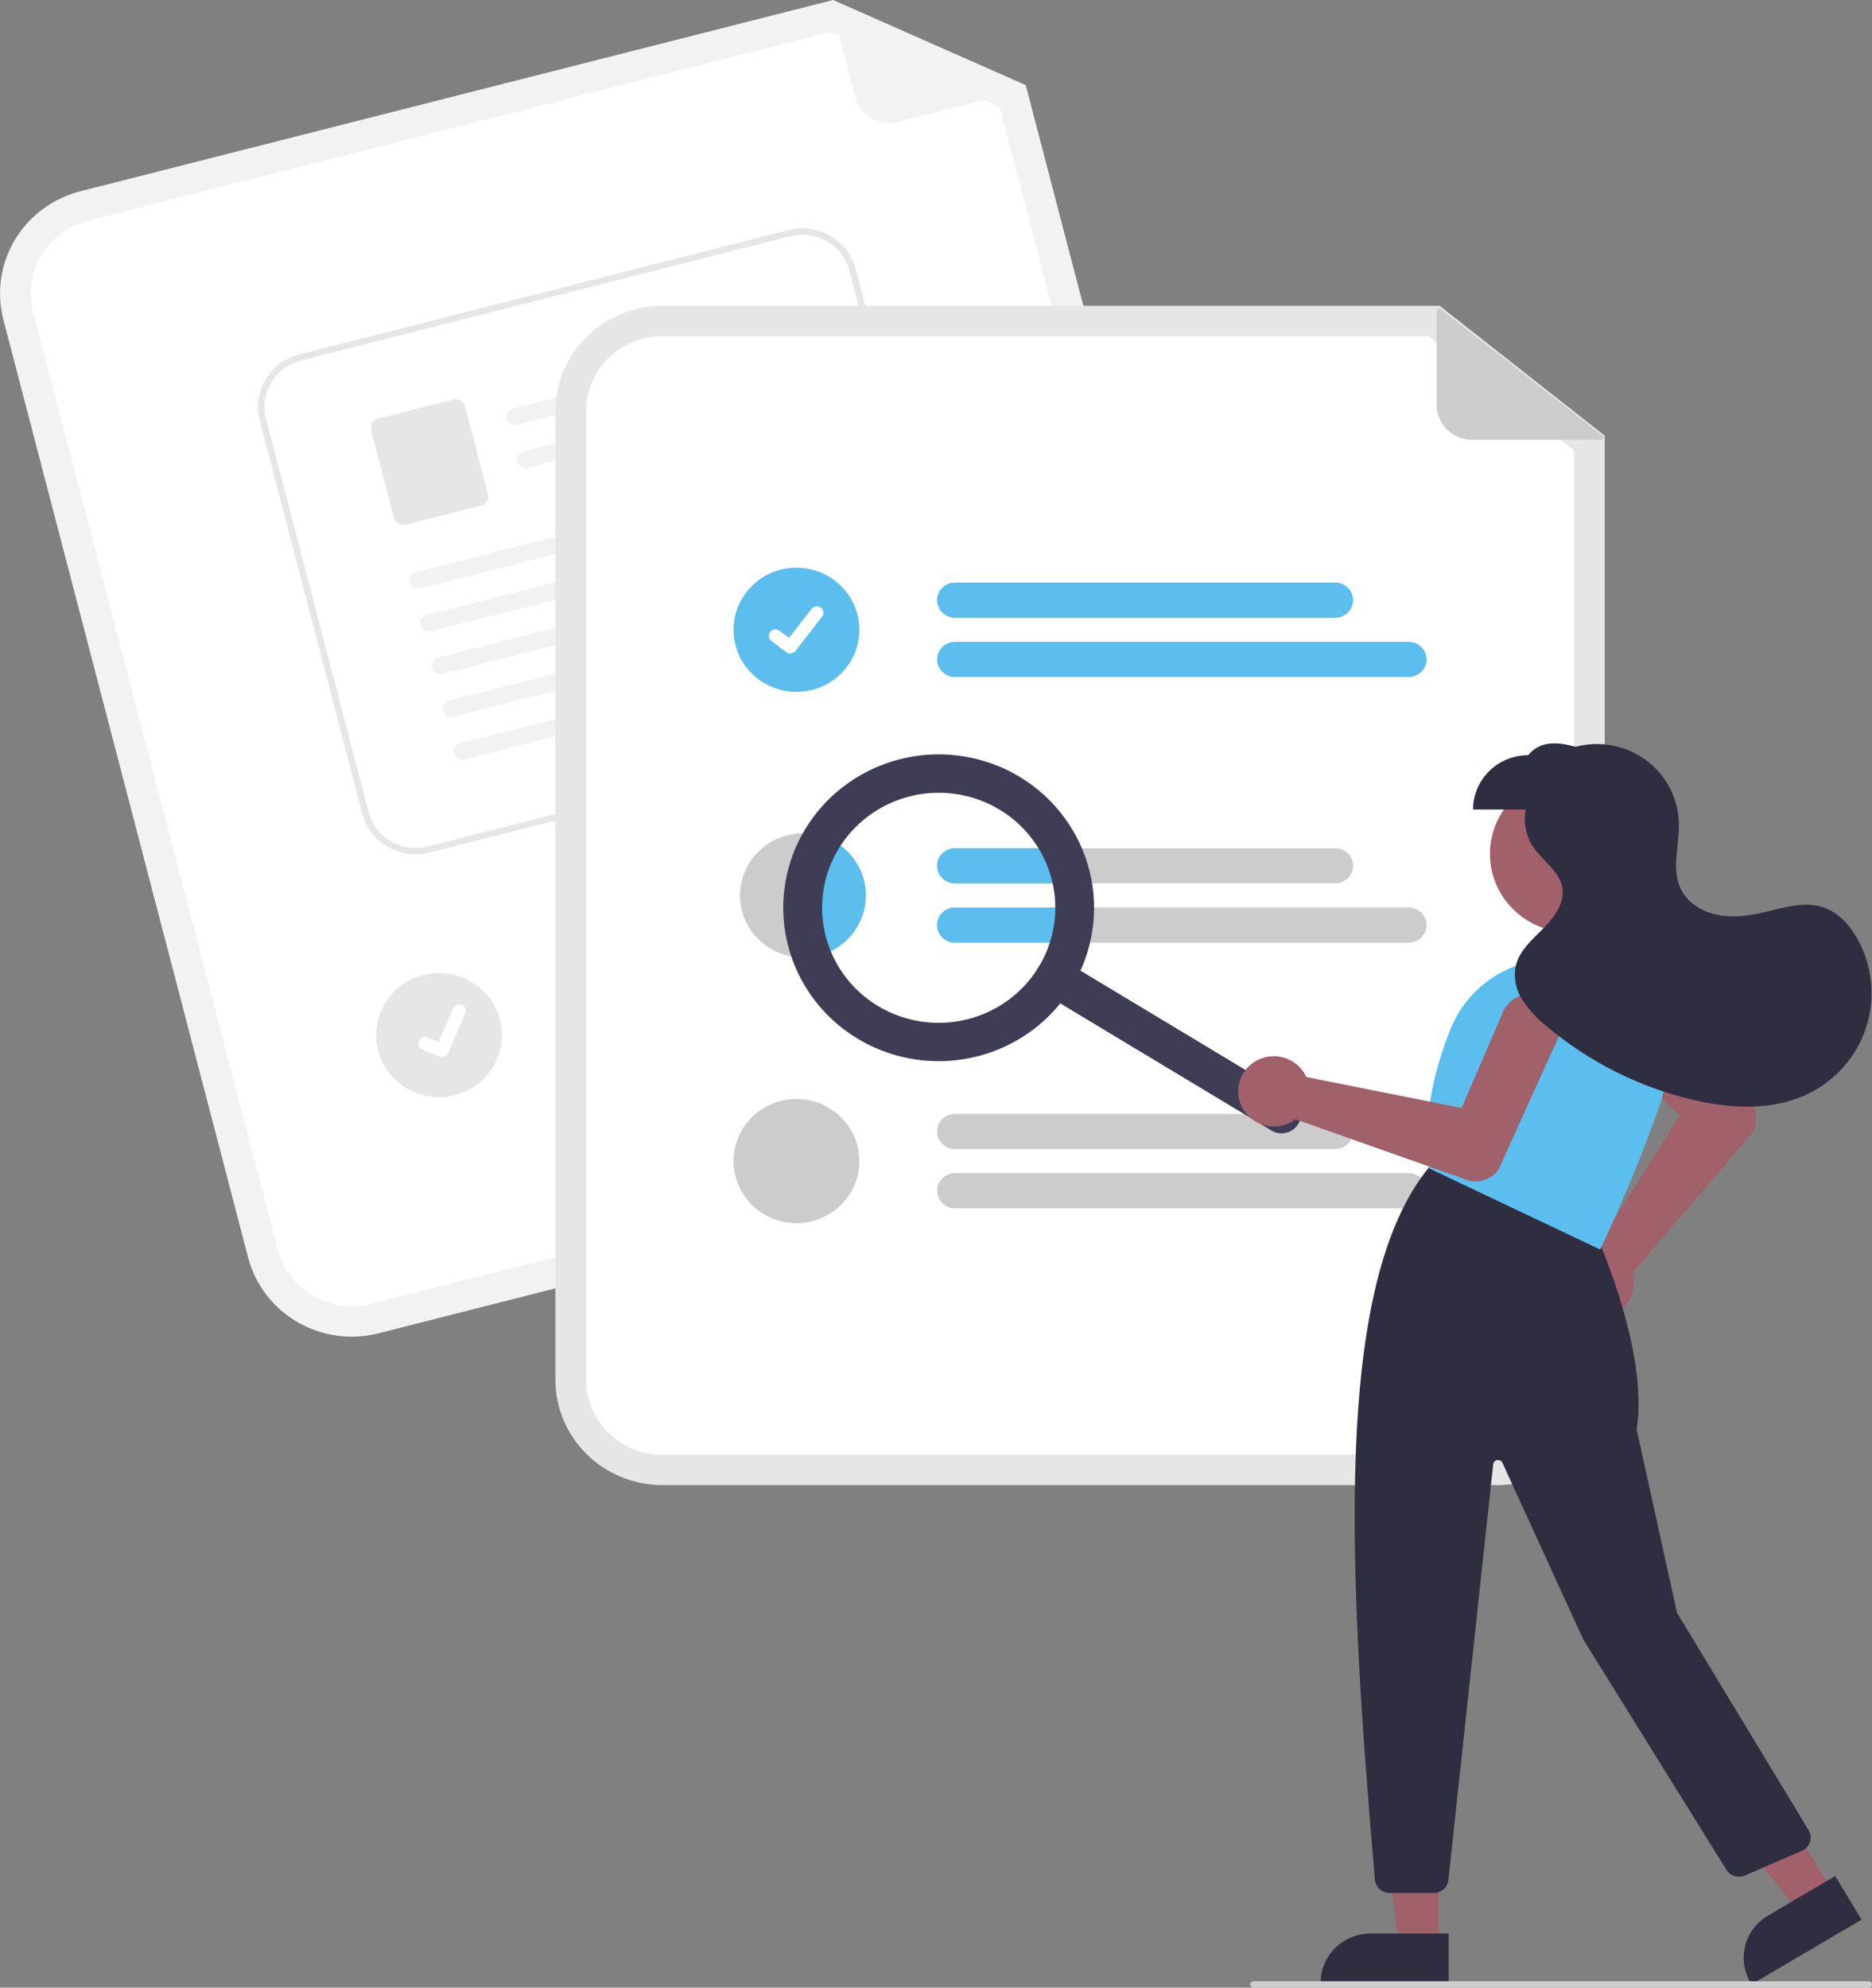 <svg width="275" height="292" viewBox="0 0 275 292" fill="none" xmlns="http://www.w3.org/2000/svg">
<rect x="0" y="0" width="275" height="292" fill="#808080" stroke="none"/>
<g clip-path="url(#clip0_17_749)">
<path d="M174.441 165.671L55.568 195.879C51.536 196.899 47.258 196.299 43.674 194.21C40.09 192.122 37.491 188.715 36.448 184.738L0.498 46.971C-0.535 42.992 0.073 38.771 2.189 35.234C4.306 31.697 7.758 29.132 11.787 28.103L122.379 0L150.685 12.505L185.73 146.803C186.764 150.782 186.156 155.003 184.039 158.541C181.923 162.078 178.471 164.642 174.441 165.671V165.671Z" fill="#F2F2F2"/>
<path d="M12.914 32.423C10.044 33.156 7.586 34.982 6.079 37.501C4.572 40.02 4.139 43.026 4.875 45.859L40.825 183.626C41.568 186.458 43.418 188.884 45.971 190.371C48.523 191.858 51.569 192.286 54.441 191.56L173.313 161.352C176.183 160.619 178.641 158.793 180.148 156.274C181.656 153.755 182.089 150.749 181.353 147.915L146.851 15.698L121.975 4.708L12.914 32.423Z" fill="white"/>
<path d="M150.383 13.216L131.986 17.891C130.643 18.232 129.217 18.033 128.023 17.337C126.829 16.641 125.963 15.505 125.618 14.18L122.119 0.771C122.103 0.713 122.105 0.651 122.124 0.593C122.142 0.535 122.177 0.484 122.224 0.445C122.271 0.406 122.328 0.38 122.389 0.372C122.45 0.363 122.512 0.372 122.568 0.396L150.434 12.608C150.496 12.636 150.548 12.681 150.582 12.739C150.617 12.796 150.633 12.863 150.627 12.93C150.621 12.997 150.595 13.06 150.551 13.111C150.507 13.162 150.448 13.199 150.383 13.216V13.216Z" fill="#F2F2F2"/>
<path d="M140.704 130.865L86.583 144.619C86.251 144.703 85.904 144.722 85.564 144.675C85.225 144.627 84.897 144.514 84.602 144.342C84.306 144.17 84.048 143.941 83.841 143.671C83.635 143.4 83.485 143.092 83.399 142.763C83.314 142.435 83.294 142.094 83.342 141.758C83.391 141.423 83.505 141.1 83.68 140.808C83.854 140.516 84.085 140.261 84.36 140.058C84.634 139.854 84.947 139.706 85.279 139.621L139.4 125.868C139.733 125.784 140.079 125.765 140.419 125.812C140.759 125.86 141.086 125.973 141.381 126.145C141.677 126.317 141.935 126.545 142.142 126.816C142.348 127.087 142.498 127.395 142.584 127.723C142.67 128.052 142.689 128.393 142.641 128.729C142.593 129.064 142.478 129.387 142.303 129.679C142.129 129.97 141.898 130.225 141.623 130.429C141.349 130.633 141.037 130.781 140.704 130.865Z" fill="#CCCCCC"/>
<path d="M153.349 136.644L88.784 153.052C88.112 153.222 87.399 153.123 86.802 152.775C86.205 152.427 85.773 151.859 85.6 151.196C85.427 150.534 85.528 149.83 85.88 149.241C86.233 148.652 86.808 148.225 87.48 148.054L152.045 131.647C152.716 131.477 153.429 131.577 154.025 131.925C154.622 132.273 155.054 132.84 155.227 133.503C155.4 134.165 155.299 134.868 154.947 135.457C154.595 136.046 154.02 136.473 153.349 136.644V136.644Z" fill="#CCCCCC"/>
<path d="M64.494 161.183C69.598 161.183 73.735 157.1 73.735 152.064C73.735 147.027 69.598 142.944 64.494 142.944C59.39 142.944 55.253 147.027 55.253 152.064C55.253 157.1 59.39 161.183 64.494 161.183Z" fill="#E6E6E6"/>
<path d="M134.949 107L63.071 125.258C60.994 125.784 58.791 125.474 56.944 124.398C55.098 123.322 53.759 121.567 53.222 119.518L38.159 61.773C37.627 59.723 37.941 57.549 39.031 55.727C40.121 53.904 41.9 52.584 43.976 52.054L115.854 33.795C117.931 33.27 120.135 33.579 121.981 34.655C123.828 35.731 125.166 37.486 125.703 39.535L140.766 97.28C141.298 99.33 140.985 101.505 139.894 103.327C138.804 105.149 137.026 106.47 134.949 107Z" fill="white"/>
<path d="M134.949 107L63.071 125.258C60.994 125.784 58.791 125.474 56.944 124.398C55.098 123.322 53.759 121.567 53.222 119.518L38.159 61.773C37.627 59.723 37.941 57.549 39.031 55.727C40.121 53.904 41.9 52.584 43.976 52.054L115.854 33.795C117.931 33.27 120.135 33.579 121.981 34.655C123.828 35.731 125.166 37.486 125.703 39.535L140.766 97.28C141.298 99.33 140.985 101.505 139.894 103.327C138.804 105.149 137.026 106.47 134.949 107ZM44.213 52.963C42.381 53.431 40.812 54.596 39.85 56.204C38.888 57.812 38.611 59.73 39.081 61.539L54.144 119.284C54.617 121.092 55.798 122.64 57.428 123.59C59.057 124.539 61.001 124.812 62.834 124.349L134.712 106.09C136.544 105.623 138.113 104.457 139.075 102.849C140.038 101.242 140.314 99.323 139.845 97.514L124.782 39.769C124.308 37.961 123.127 36.413 121.498 35.463C119.868 34.514 117.924 34.241 116.091 34.704L44.213 52.963Z" fill="#E6E6E6"/>
<path d="M112.207 53.211L75.931 62.426C75.614 62.514 75.275 62.479 74.983 62.329C74.691 62.179 74.467 61.926 74.357 61.619C74.306 61.459 74.289 61.291 74.306 61.124C74.323 60.957 74.374 60.795 74.457 60.648C74.539 60.502 74.651 60.373 74.785 60.27C74.92 60.168 75.074 60.093 75.239 60.051L112.166 50.671C113.657 51.417 113.265 52.943 112.207 53.211L112.207 53.211Z" fill="#F2F2F2"/>
<path d="M113.845 59.49L77.569 68.705C77.252 68.793 76.913 68.758 76.621 68.608C76.329 68.458 76.105 68.205 75.995 67.898C75.944 67.739 75.927 67.57 75.944 67.403C75.961 67.236 76.012 67.074 76.094 66.927C76.177 66.781 76.289 66.652 76.423 66.55C76.558 66.447 76.712 66.373 76.877 66.331L113.804 56.95C115.295 57.696 114.903 59.222 113.845 59.49L113.845 59.49Z" fill="#F2F2F2"/>
<path d="M70.66 74.273L59.589 77.085C59.227 77.176 58.844 77.123 58.522 76.935C58.201 76.748 57.968 76.442 57.875 76.086L54.511 63.193C54.419 62.836 54.473 62.458 54.663 62.141C54.853 61.824 55.163 61.594 55.524 61.502L66.595 58.689C66.957 58.598 67.34 58.652 67.662 58.839C67.983 59.026 68.216 59.332 68.309 59.688L71.672 72.581C71.765 72.938 71.711 73.316 71.521 73.633C71.331 73.951 71.021 74.18 70.66 74.273V74.273Z" fill="#E6E6E6"/>
<path d="M117.093 72.374L61.73 86.438C61.413 86.525 61.074 86.49 60.782 86.341C60.489 86.191 60.266 85.937 60.156 85.631C60.105 85.471 60.087 85.302 60.104 85.135C60.121 84.968 60.172 84.806 60.255 84.66C60.337 84.513 60.449 84.385 60.584 84.282C60.718 84.179 60.873 84.105 61.037 84.063L117.052 69.834C118.544 70.58 118.151 72.105 117.094 72.374L117.093 72.374Z" fill="#F2F2F2"/>
<path d="M118.732 78.655L63.368 92.719C63.051 92.806 62.712 92.771 62.42 92.622C62.128 92.472 61.904 92.218 61.794 91.912C61.743 91.752 61.725 91.583 61.742 91.416C61.76 91.249 61.811 91.088 61.893 90.941C61.976 90.794 62.088 90.666 62.222 90.563C62.357 90.46 62.511 90.386 62.676 90.344L118.691 76.115C120.182 76.861 119.79 78.386 118.732 78.655V78.655Z" fill="#F2F2F2"/>
<path d="M120.369 84.932L65.006 98.996C64.689 99.083 64.35 99.048 64.057 98.898C63.765 98.749 63.541 98.495 63.431 98.189C63.38 98.029 63.363 97.86 63.38 97.693C63.397 97.526 63.448 97.365 63.531 97.218C63.613 97.071 63.725 96.942 63.86 96.84C63.994 96.737 64.148 96.663 64.313 96.621L120.328 82.392C121.82 83.138 121.427 84.663 120.369 84.932V84.932Z" fill="#F2F2F2"/>
<path d="M122.008 91.213L66.644 105.276C66.327 105.364 65.988 105.329 65.696 105.179C65.403 105.029 65.18 104.776 65.07 104.469C65.019 104.309 65.001 104.141 65.018 103.974C65.035 103.807 65.087 103.645 65.169 103.498C65.251 103.352 65.363 103.223 65.498 103.12C65.632 103.018 65.787 102.943 65.951 102.902L121.966 88.672C123.458 89.418 123.065 90.944 122.008 91.213L122.008 91.213Z" fill="#F2F2F2"/>
<path d="M123.645 97.49L68.281 111.554C67.964 111.641 67.625 111.606 67.333 111.457C67.041 111.307 66.817 111.053 66.707 110.747C66.656 110.587 66.638 110.418 66.656 110.251C66.673 110.084 66.724 109.923 66.806 109.776C66.889 109.629 67.001 109.501 67.135 109.398C67.27 109.295 67.424 109.221 67.589 109.179L123.604 94.95C125.095 95.696 124.703 97.221 123.645 97.49V97.49Z" fill="#F2F2F2"/>
<path d="M65.176 155.26C64.975 155.312 64.762 155.297 64.57 155.219L64.558 155.214L62.04 154.161C61.923 154.112 61.817 154.041 61.728 153.952C61.639 153.863 61.569 153.757 61.522 153.641C61.474 153.525 61.45 153.401 61.451 153.275C61.453 153.15 61.479 153.027 61.528 152.911C61.578 152.796 61.65 152.692 61.741 152.604C61.831 152.516 61.938 152.447 62.056 152.4C62.174 152.354 62.3 152.33 62.427 152.332C62.553 152.333 62.679 152.359 62.795 152.408L64.427 153.093L66.564 148.13C66.614 148.015 66.686 147.911 66.776 147.823C66.867 147.736 66.974 147.667 67.091 147.62C67.209 147.573 67.335 147.55 67.461 147.551C67.588 147.552 67.713 147.578 67.83 147.627L67.83 147.627L67.817 147.659L67.831 147.627C68.066 147.726 68.252 147.913 68.347 148.147C68.443 148.381 68.441 148.643 68.341 148.876L65.826 154.71C65.767 154.845 65.679 154.964 65.566 155.06C65.453 155.155 65.32 155.223 65.176 155.259L65.176 155.26Z" fill="white"/>
<path d="M220.035 218.171H97.285C93.122 218.166 89.131 216.532 86.188 213.627C83.244 210.723 81.589 206.784 81.584 202.677V60.415C81.589 56.307 83.244 52.369 86.188 49.465C89.131 46.56 93.122 44.926 97.285 44.922H211.484L235.736 63.997V202.677C235.731 206.784 234.076 210.723 231.132 213.627C228.189 216.532 224.198 218.166 220.035 218.171V218.171Z" fill="#E6E6E6"/>
<path d="M97.285 49.382C94.32 49.385 91.478 50.549 89.382 52.617C87.286 54.686 86.107 57.49 86.104 60.415V202.677C86.107 205.602 87.286 208.406 89.382 210.475C91.478 212.543 94.32 213.707 97.285 213.71H220.035C223 213.707 225.841 212.543 227.938 210.475C230.034 208.406 231.213 205.602 231.216 202.677V66.146L209.903 49.382H97.285Z" fill="white"/>
<path d="M196.16 90.748H140.274C139.58 90.748 138.915 90.476 138.425 89.992C137.935 89.508 137.659 88.852 137.659 88.168C137.659 87.483 137.935 86.827 138.425 86.343C138.915 85.859 139.58 85.587 140.274 85.587H196.16C196.854 85.587 197.519 85.859 198.009 86.343C198.499 86.827 198.775 87.483 198.775 88.168C198.775 88.852 198.499 89.508 198.009 89.992C197.519 90.476 196.854 90.748 196.16 90.748V90.748Z" fill="#5BBEEE"/>
<path d="M206.945 99.456H140.274C139.581 99.455 138.917 99.182 138.427 98.699C137.938 98.215 137.663 97.559 137.663 96.876C137.663 96.192 137.938 95.536 138.427 95.052C138.917 94.569 139.581 94.296 140.274 94.295H206.945C207.289 94.295 207.629 94.361 207.947 94.491C208.265 94.62 208.553 94.81 208.796 95.05C209.04 95.29 209.233 95.574 209.364 95.887C209.496 96.201 209.564 96.536 209.564 96.876C209.564 97.215 209.496 97.55 209.364 97.864C209.233 98.177 209.04 98.462 208.796 98.701C208.553 98.941 208.265 99.131 207.947 99.26C207.629 99.39 207.289 99.456 206.945 99.456V99.456Z" fill="#5BBEEE"/>
<path d="M196.161 124.61H140.276C139.582 124.61 138.917 124.882 138.427 125.366C137.937 125.85 137.661 126.506 137.661 127.19C137.661 127.875 137.937 128.531 138.427 129.015C138.917 129.499 139.582 129.77 140.276 129.77H196.161C196.854 129.77 197.519 129.499 198.009 129.015C198.5 128.531 198.775 127.875 198.775 127.19C198.775 126.506 198.5 125.85 198.009 125.366C197.519 124.882 196.854 124.61 196.161 124.61V124.61Z" fill="#CCCCCC"/>
<path d="M206.946 133.32H140.276C139.582 133.32 138.917 133.592 138.427 134.075C137.937 134.559 137.661 135.216 137.661 135.9C137.661 136.584 137.937 137.24 138.427 137.724C138.917 138.208 139.582 138.48 140.276 138.48H206.946C207.64 138.48 208.305 138.208 208.795 137.724C209.285 137.24 209.561 136.584 209.561 135.9C209.561 135.216 209.285 134.559 208.795 134.075C208.305 133.592 207.64 133.32 206.946 133.32Z" fill="#CCCCCC"/>
<path d="M196.16 168.797H140.274C139.58 168.797 138.915 168.525 138.425 168.041C137.935 167.557 137.659 166.901 137.659 166.217C137.659 165.532 137.935 164.876 138.425 164.392C138.915 163.908 139.58 163.636 140.274 163.636H196.16C196.854 163.636 197.519 163.908 198.009 164.392C198.499 164.876 198.775 165.532 198.775 166.217C198.775 166.901 198.499 167.557 198.009 168.041C197.519 168.525 196.854 168.797 196.16 168.797V168.797Z" fill="#CCCCCC"/>
<path d="M206.945 177.505H140.274C139.581 177.504 138.917 177.231 138.427 176.748C137.938 176.264 137.663 175.608 137.663 174.925C137.663 174.241 137.938 173.585 138.427 173.101C138.917 172.618 139.581 172.345 140.274 172.344H206.945C207.289 172.344 207.629 172.41 207.947 172.54C208.265 172.669 208.553 172.859 208.796 173.099C209.04 173.338 209.233 173.623 209.364 173.936C209.496 174.25 209.564 174.585 209.564 174.925C209.564 175.264 209.496 175.599 209.364 175.913C209.233 176.226 209.04 176.511 208.796 176.75C208.553 176.99 208.265 177.18 207.947 177.309C207.629 177.439 207.289 177.505 206.945 177.505Z" fill="#CCCCCC"/>
<path d="M117.001 101.641C122.105 101.641 126.242 97.558 126.242 92.522C126.242 87.485 122.105 83.402 117.001 83.402C111.897 83.402 107.76 87.485 107.76 92.522C107.76 97.558 111.897 101.641 117.001 101.641Z" fill="#5BBEEE"/>
<path d="M116.085 96C115.877 96.001 115.675 95.934 115.509 95.811L115.498 95.803L113.327 94.164C113.226 94.088 113.141 93.993 113.077 93.885C113.014 93.777 112.972 93.657 112.956 93.533C112.939 93.409 112.947 93.282 112.98 93.161C113.012 93.04 113.069 92.927 113.146 92.828C113.223 92.728 113.32 92.645 113.43 92.582C113.54 92.519 113.661 92.479 113.787 92.463C113.913 92.446 114.041 92.455 114.163 92.487C114.286 92.52 114.4 92.576 114.501 92.652L115.908 93.717L119.232 89.437C119.309 89.338 119.405 89.255 119.515 89.192C119.624 89.13 119.746 89.089 119.871 89.073C119.997 89.056 120.124 89.065 120.247 89.097C120.369 89.129 120.484 89.185 120.584 89.261L120.585 89.261L120.564 89.29L120.585 89.261C120.788 89.415 120.921 89.642 120.954 89.892C120.988 90.143 120.919 90.396 120.764 90.596L116.854 95.628C116.763 95.744 116.647 95.838 116.514 95.902C116.381 95.966 116.234 96 116.086 95.999L116.085 96Z" fill="white"/>
<path d="M127.192 131.545C127.192 132.743 126.954 133.929 126.49 135.036C126.026 136.142 125.345 137.148 124.487 137.995C123.629 138.842 122.61 139.514 121.489 139.973C120.368 140.431 119.166 140.668 117.952 140.668C117.873 140.669 117.794 140.666 117.715 140.658C115.897 140.612 114.135 140.039 112.646 139.009C111.158 137.979 110.011 136.539 109.348 134.869C108.685 133.199 108.535 131.373 108.919 129.619C109.302 127.866 110.201 126.263 111.503 125.011C112.804 123.76 114.451 122.915 116.238 122.582C118.024 122.249 119.869 122.444 121.544 123.141C123.219 123.838 124.648 125.008 125.652 126.503C126.657 127.997 127.192 129.751 127.192 131.545V131.545Z" fill="#CCCCCC"/>
<path d="M117.001 179.69C122.105 179.69 126.242 175.607 126.242 170.571C126.242 165.534 122.105 161.451 117.001 161.451C111.897 161.451 107.76 165.534 107.76 170.571C107.76 175.607 111.897 179.69 117.001 179.69Z" fill="#CCCCCC"/>
<path d="M235.264 64.611H216.267C214.88 64.611 213.55 64.067 212.569 63.1C211.588 62.132 211.037 60.819 211.037 59.451V45.605C211.037 45.544 211.055 45.484 211.087 45.433C211.12 45.382 211.167 45.34 211.222 45.314C211.277 45.288 211.339 45.277 211.4 45.284C211.461 45.291 211.519 45.314 211.567 45.352L235.467 64.036C235.52 64.077 235.559 64.134 235.578 64.198C235.597 64.263 235.595 64.331 235.573 64.395C235.55 64.458 235.509 64.513 235.453 64.551C235.398 64.59 235.332 64.611 235.264 64.611Z" fill="#CCCCCC"/>
<path d="M127.192 131.545C127.192 132.743 126.954 133.929 126.49 135.036C126.026 136.142 125.345 137.148 124.487 137.995C123.629 138.842 122.61 139.514 121.489 139.973C120.368 140.431 119.166 140.667 117.952 140.668C117.873 140.669 117.794 140.666 117.714 140.658C116.521 137.72 116.06 134.541 116.373 131.39C116.685 128.239 117.76 125.209 119.508 122.554C121.658 122.918 123.608 124.019 125.014 125.665C126.42 127.31 127.192 129.393 127.192 131.545V131.545Z" fill="#5BBEEE"/>
<path d="M137.659 127.193C137.66 126.508 137.936 125.852 138.427 125.368C138.917 124.884 139.582 124.612 140.276 124.61H154.202C155.015 126.243 155.593 127.98 155.919 129.77H140.276C139.583 129.77 138.918 129.499 138.427 129.015C137.937 128.532 137.66 127.877 137.659 127.193V127.193Z" fill="#5BBEEE"/>
<path d="M156.243 133.32C156.244 135.063 156.01 136.798 155.548 138.48H140.276C139.582 138.48 138.917 138.208 138.427 137.724C137.937 137.24 137.661 136.584 137.661 135.9C137.661 135.216 137.937 134.559 138.427 134.075C138.917 133.592 139.582 133.32 140.276 133.32H156.243Z" fill="#5BBEEE"/>
<path d="M190.7 165.142C190.305 165.78 189.67 166.237 188.935 166.413C188.199 166.589 187.422 166.469 186.776 166.08L153.469 146.032C153.149 145.839 152.871 145.586 152.65 145.287C152.429 144.989 152.27 144.65 152.181 144.29C152.093 143.931 152.077 143.557 152.135 143.192C152.193 142.826 152.323 142.476 152.519 142.16C152.714 141.844 152.97 141.569 153.273 141.351C153.576 141.133 153.919 140.976 154.284 140.889C154.648 140.802 155.026 140.786 155.396 140.844C155.767 140.901 156.122 141.029 156.442 141.222L189.749 161.27C190.395 161.659 190.859 162.286 191.037 163.012C191.215 163.738 191.094 164.504 190.7 165.142V165.142Z" fill="#3F3D56"/>
<path d="M157.393 145.094C155.041 148.899 151.598 151.931 147.5 153.805C143.402 155.679 138.833 156.313 134.37 155.624C129.908 154.936 125.752 152.958 122.429 149.939C119.106 146.92 116.764 142.997 115.701 138.665C114.637 134.333 114.9 129.787 116.454 125.602C118.009 121.417 120.786 117.781 124.435 115.153C128.083 112.526 132.439 111.025 136.952 110.841C141.465 110.657 145.932 111.797 149.788 114.118C154.954 117.236 158.655 122.247 160.081 128.054C161.507 133.861 160.54 139.989 157.393 145.094ZM123.274 124.557C121.51 127.411 120.643 130.717 120.783 134.057C120.923 137.397 122.063 140.621 124.06 143.321C126.057 146.022 128.82 148.077 132.001 149.228C135.182 150.378 138.637 150.572 141.929 149.785C145.221 148.998 148.203 147.265 150.498 144.806C152.792 142.346 154.296 139.271 154.819 135.968C155.342 132.665 154.861 129.283 153.436 126.25C152.011 123.217 149.707 120.669 146.815 118.928C142.936 116.599 138.279 115.884 133.865 116.939C129.452 117.994 125.643 120.734 123.274 124.557V124.557Z" fill="#3F3D56"/>
<path d="M230.563 136.972C237.017 136.972 242.249 131.809 242.249 125.44C242.249 119.071 237.017 113.908 230.563 113.908C224.109 113.908 218.878 119.071 218.878 125.44C218.878 131.809 224.109 136.972 230.563 136.972Z" fill="#A0616A"/>
<path d="M229.808 190.087C229.583 189.395 229.508 188.662 229.59 187.939C229.671 187.216 229.906 186.518 230.28 185.89C230.654 185.263 231.158 184.721 231.759 184.299C232.36 183.877 233.044 183.586 233.768 183.443C233.997 183.399 234.229 183.371 234.462 183.359L246.771 163.863L235.527 153.315C235.098 152.912 234.753 152.429 234.514 151.894C234.274 151.359 234.145 150.782 234.133 150.197C234.12 149.612 234.225 149.031 234.442 148.486C234.659 147.942 234.983 147.445 235.395 147.025C235.807 146.605 236.3 146.269 236.844 146.038C237.389 145.806 237.974 145.684 238.567 145.677C239.16 145.67 239.748 145.779 240.298 145.998C240.847 146.217 241.348 146.541 241.77 146.952L257.294 162.058L257.325 162.095C257.806 162.816 258.037 163.671 257.986 164.532C257.935 165.394 257.604 166.216 257.043 166.877L239.796 187.006C239.847 187.168 239.89 187.332 239.924 187.497C240.068 188.211 240.058 188.947 239.894 189.656C239.73 190.366 239.416 191.033 238.972 191.615C238.529 192.196 237.966 192.679 237.32 193.03C236.674 193.382 235.961 193.595 235.226 193.656C235.077 193.668 234.929 193.675 234.782 193.675C233.676 193.67 232.599 193.321 231.706 192.677C230.813 192.033 230.148 191.126 229.808 190.087V190.087Z" fill="#A0616A"/>
<path d="M211.317 285.932L205.484 285.931L202.709 263.729L211.318 263.73L211.317 285.932Z" fill="#A0616A"/>
<path d="M212.804 291.511L193.997 291.511V291.276C193.997 290.327 194.186 289.388 194.554 288.511C194.922 287.635 195.461 286.839 196.141 286.168C196.821 285.497 197.628 284.965 198.516 284.602C199.404 284.239 200.356 284.052 201.317 284.052H201.318L212.805 284.052L212.804 291.511Z" fill="#2F2E41"/>
<path d="M269.293 277.973L264.282 280.918L250.386 263.243L257.783 258.896L269.293 277.973Z" fill="#A0616A"/>
<path d="M273.464 282.016L257.304 291.511L257.182 291.31C256.69 290.495 256.366 289.592 256.228 288.653C256.089 287.714 256.14 286.758 256.376 285.838C256.612 284.919 257.03 284.054 257.605 283.294C258.18 282.533 258.901 281.892 259.727 281.407L259.727 281.406L269.597 275.607L273.464 282.016Z" fill="#2F2E41"/>
<path d="M201.974 276.154C198.066 230.75 195.742 188.569 210.026 171.363L210.136 171.229L234.175 180.718L234.215 180.803C234.296 180.977 242.29 198.331 240.426 210.004L246.355 236.92L265.689 268.866C265.844 269.123 265.943 269.41 265.977 269.708C266.012 270.005 265.982 270.307 265.89 270.592C265.798 270.877 265.645 271.14 265.442 271.363C265.239 271.586 264.991 271.763 264.713 271.884L256.311 275.532C255.837 275.735 255.304 275.764 254.811 275.611C254.317 275.459 253.896 275.137 253.624 274.703L232.592 240.861L220.713 214.903C220.649 214.762 220.539 214.646 220.401 214.573C220.263 214.5 220.104 214.473 219.95 214.498C219.795 214.522 219.653 214.596 219.545 214.709C219.437 214.821 219.37 214.965 219.353 215.119L212.768 276.2C212.713 276.719 212.465 277.2 212.072 277.549C211.679 277.898 211.168 278.091 210.639 278.09H204.108C203.572 278.087 203.056 277.887 202.662 277.529C202.267 277.171 202.022 276.681 201.974 276.154V276.154Z" fill="#2F2E41"/>
<path d="M210.107 171.723L209.992 171.668L209.974 171.544C209.076 165.342 210.139 158.451 213.133 151.062C214.609 147.446 217.352 144.473 220.863 142.685C224.374 140.898 228.419 140.414 232.261 141.323V141.323C234.473 141.861 236.549 142.847 238.356 144.218C240.163 145.589 241.661 147.315 242.756 149.287C243.838 151.24 244.496 153.392 244.691 155.609C244.885 157.825 244.611 160.057 243.885 162.164C240.111 173.056 235.214 183.248 235.165 183.35L235.062 183.562L210.107 171.723Z" fill="#5BBEEE"/>
<path d="M183.879 156.274C184.458 155.823 185.127 155.498 185.842 155.32C186.557 155.142 187.302 155.115 188.028 155.241C188.754 155.366 189.446 155.642 190.056 156.05C190.667 156.458 191.184 156.989 191.572 157.607C191.694 157.804 191.802 158.008 191.895 158.22L214.711 162.77L220.786 148.683C221.018 148.145 221.356 147.657 221.78 147.249C222.204 146.84 222.706 146.518 223.257 146.302C223.807 146.086 224.396 145.98 224.989 145.989C225.581 145.999 226.166 146.124 226.71 146.358C227.253 146.592 227.744 146.93 228.154 147.352C228.564 147.774 228.886 148.273 229.1 148.818C229.314 149.364 229.416 149.945 229.401 150.53C229.386 151.115 229.254 151.691 229.012 152.225L220.11 171.865L220.085 171.907C219.569 172.603 218.839 173.117 218.003 173.371C217.168 173.626 216.271 173.608 215.447 173.32L190.301 164.427C190.166 164.531 190.025 164.628 189.88 164.718C189.253 165.101 188.551 165.349 187.82 165.446C187.089 165.543 186.346 165.486 185.639 165.28C184.931 165.073 184.276 164.722 183.716 164.248C183.156 163.775 182.704 163.19 182.389 162.531C182.325 162.399 182.267 162.264 182.216 162.128C181.833 161.104 181.787 159.986 182.086 158.935C182.385 157.884 183.012 156.952 183.879 156.274V156.274Z" fill="#A0616A"/>
<path d="M272.778 137.789C271.653 135.821 270.013 134.019 267.845 133.291C265.045 132.352 262.013 133.352 259.135 134.02C256.917 134.535 254.6 134.849 252.364 134.415C250.129 133.981 247.973 132.697 246.955 130.685C245.459 127.726 246.72 124.197 246.629 120.89C246.582 119.09 246.122 117.325 245.283 115.726C244.444 114.127 243.248 112.737 241.786 111.661C240.323 110.584 238.632 109.849 236.84 109.512C235.048 109.174 233.202 109.242 231.44 109.711C228.684 108.926 226.188 108.853 224.483 110.944C222.338 110.944 220.281 111.785 218.764 113.282C217.247 114.779 216.395 116.809 216.395 118.926H224.129C223.762 120.872 224.181 122.883 225.296 124.528C226.662 126.507 229.036 127.939 229.493 130.291C229.936 132.569 228.366 134.732 226.719 136.388C225.073 138.044 223.163 139.686 222.649 141.95C222.334 143.669 222.691 145.441 223.65 146.91C224.606 148.361 225.793 149.651 227.164 150.73C233.342 155.953 240.684 159.66 248.592 161.548C254.16 162.871 260.251 163.214 265.42 160.78C267.488 159.806 269.331 158.423 270.835 156.717C272.338 155.011 273.47 153.018 274.16 150.862C274.85 148.706 275.084 146.433 274.846 144.184C274.608 141.935 273.904 139.759 272.778 137.789V137.789Z" fill="#2F2E41"/>
<path d="M274.524 292H184.127C184 292 183.879 291.95 183.79 291.862C183.701 291.774 183.651 291.655 183.651 291.53C183.651 291.406 183.701 291.286 183.79 291.198C183.879 291.11 184 291.061 184.127 291.061H274.524C274.65 291.061 274.771 291.11 274.861 291.198C274.95 291.286 275 291.406 275 291.53C275 291.655 274.95 291.774 274.861 291.862C274.771 291.95 274.65 292 274.524 292Z" fill="#CCCCCC"/>
</g>
<defs>
<clipPath id="clip0_17_749">
<rect width="275" height="292" fill="white"/>
</clipPath>
</defs>
</svg>
